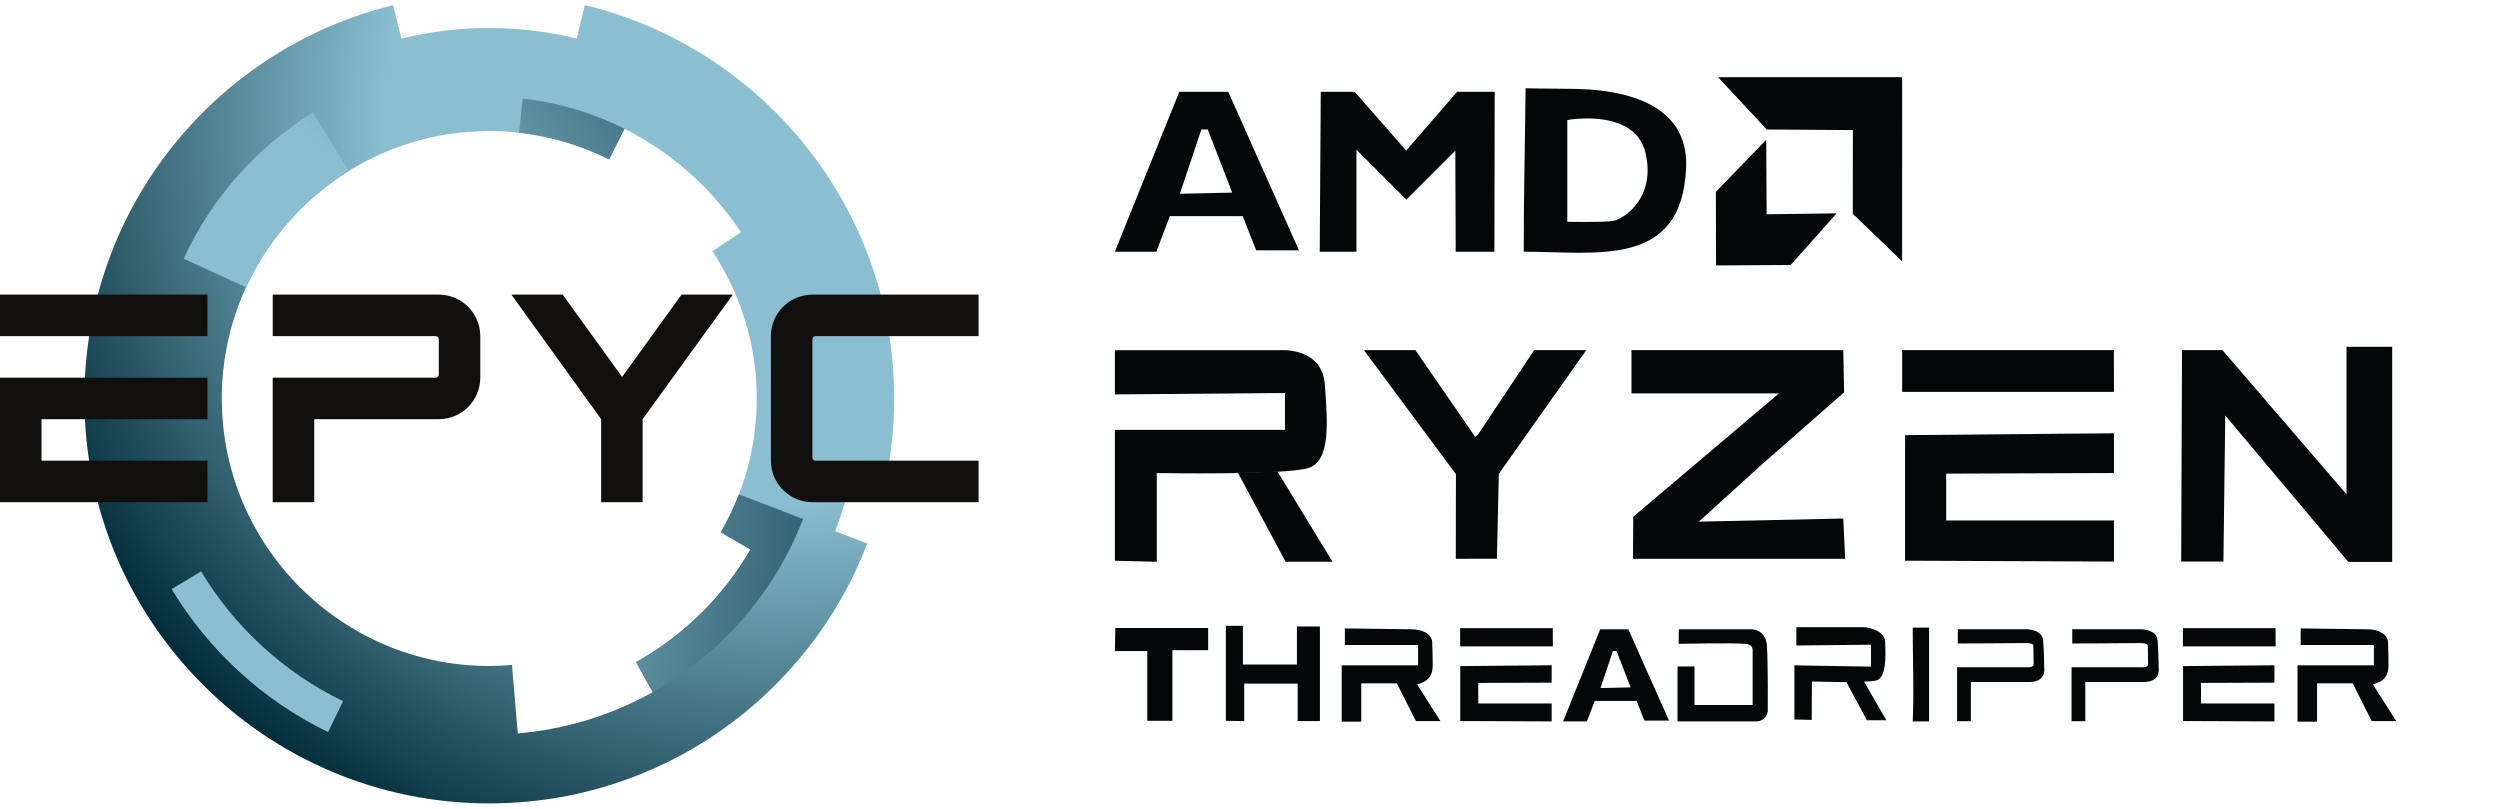 <svg width="238" height="77" viewBox="0 0 238 77" fill="none" xmlns="http://www.w3.org/2000/svg">
<path d="M112.269 8.738L106.136 23.963H110.081L111.368 20.579H118.307L119.59 23.834H123.662L116.93 8.738H112.269ZM114.375 12.323H114.982L117.304 18.337L112.325 18.445L114.375 12.323Z" fill="#040707"/>
<path d="M125.639 23.963H129.133V14.25L133.887 19.003L138.547 14.342L138.583 23.963H142.269L142.295 8.738H138.72L133.868 14.335L128.965 8.738H125.737L125.639 23.963Z" fill="#040707"/>
<path d="M149.547 8.456C147.136 8.446 145.237 8.404 145.237 8.404C145.186 13.599 145.047 18.768 145.062 23.963C152.048 23.963 160.103 25.558 160.52 15.979C160.797 9.603 154.15 8.477 149.547 8.456ZM151.015 11.275C153.006 11.262 156.014 11.732 156.664 14.601C157.654 18.971 154.474 20.864 153.613 21.025C152.75 21.186 149.207 21.114 149.207 21.114V11.424C149.207 11.424 149.972 11.283 151.015 11.275Z" fill="#040707"/>
<path d="M163.351 18.266L168.145 13.308L168.184 20.398L174.85 20.312L170.47 25.226L163.366 25.27L163.351 18.266Z" fill="#040707"/>
<path d="M163.561 7.352L168.197 12.327L176.394 12.384L176.383 20.345L181.08 24.879L181.086 7.352L163.561 7.352Z" fill="#040707"/>
<path d="M106.136 36.94V33.34H113.785H121.848C121.848 33.34 125.863 33 126.125 36.618C126.386 40.235 126.686 43.846 124.572 44.549C122.459 45.252 110.125 45.034 110.125 45.034V53.479L106.136 53.384V40.926H122.33V37.412L106.136 37.549V36.94Z" fill="#040707"/>
<path d="M117.848 45.005L122.389 53.479H126.855L121.63 44.904L117.848 45.005Z" fill="#040707"/>
<path d="M140.703 41.372L146.054 33.332H151.014L142.688 45.107L142.507 53.191L138.592 53.196L138.604 45.141L129.845 33.332H134.745L140.435 41.584L140.703 41.372Z" fill="#040707"/>
<path d="M155.317 33.332V37.452H169.354L155.485 49.195L155.46 53.196H175.662L175.479 49.362L161.729 49.661L167.83 44.126L175.559 37.355L175.481 33.332H155.317Z" fill="#040707"/>
<path d="M181.086 33.332V37.303H201.25L201.238 33.332H181.086Z" fill="#040707"/>
<path d="M181.363 41.425V53.377L201.25 53.461V49.551H185.279V45.089L201.25 45.031V41.247L181.363 41.425Z" fill="#040707"/>
<path d="M207.649 53.461L207.727 33.332H211.574L223.389 47.059V33.014H227.737V53.497H223.562L211.844 39.552L211.67 53.461H207.649Z" fill="#040707"/>
<path d="M106.136 61.981H109.22V68.619H111.612V61.897H115.016V59.784H106.181L106.136 61.981Z" fill="#040707"/>
<path d="M116.701 68.619V59.576H118.324V63.263H123.465V59.639H125.655V68.646H123.537V65.082H118.448V68.648L116.701 68.619Z" fill="#040707"/>
<path d="M128.031 59.825V61.402H135.002V63.337H127.731V68.701H129.592V65.053H132.983L134.796 68.648H137.128L134.906 65.154C134.906 65.154 135.285 65.068 135.645 64.862C136.005 64.656 136.382 64.231 136.392 63.423C136.403 62.616 136.343 61.046 136.343 61.046C136.343 61.046 136.257 59.938 134.365 59.907C132.474 59.876 128.031 59.825 128.031 59.825Z" fill="#040707"/>
<path d="M139.007 59.797V61.534H147.829L147.825 59.797H139.007Z" fill="#040707"/>
<path d="M139.017 63.412V68.641L147.718 68.678V66.967H140.73V65.015L147.718 64.989V63.333L139.017 63.412Z" fill="#040707"/>
<path d="M152.337 59.915L148.807 68.676H151.077L151.818 66.729H155.811L156.549 68.602H158.892L155.018 59.915H152.337ZM153.548 61.978H153.898L155.233 65.439L152.369 65.501L153.548 61.978Z" fill="#040707"/>
<path d="M159.699 63.45H161.316V67.116H166.85V61.862C166.853 61.85 166.871 61.258 165.992 61.292C165.144 61.188 159.807 61.292 159.807 61.292L159.824 59.915H166.731C166.731 59.915 168.095 59.851 168.211 61.486C168.325 63.122 168.29 67.749 168.29 67.749C168.29 67.749 168.139 68.676 167.188 68.676C166.237 68.676 159.699 68.676 159.699 68.676C159.699 66.934 159.699 65.192 159.699 63.45Z" fill="#040707"/>
<path d="M171.01 61.198V59.709H174.174H177.51C177.51 59.709 179.392 59.892 179.461 61.067C179.549 62.564 179.544 64.475 178.67 64.766C177.795 65.057 172.494 64.877 172.494 64.877L172.475 68.534L170.825 68.494V63.341L178.12 63.464L178.119 61.377L171.011 61.45L171.01 61.198Z" fill="#040707"/>
<path d="M175.854 65.079L177.733 68.57H179.58L177.358 64.721H175.695L175.854 65.079Z" fill="#040707"/>
<path d="M219.023 59.825V61.402H225.995V63.337H218.724V68.701H220.584V65.053H223.976L225.788 68.648H228.12L225.899 65.154C225.899 65.154 226.277 65.068 226.638 64.862C226.998 64.656 227.374 64.231 227.384 63.423C227.395 62.616 227.335 61.046 227.335 61.046C227.335 61.046 227.249 59.938 225.358 59.907C223.467 59.876 219.023 59.825 219.023 59.825Z" fill="#040707"/>
<path d="M207.814 59.797V61.534H216.637L216.632 59.797H207.814Z" fill="#040707"/>
<path d="M207.825 63.412V68.641L216.526 68.678V66.967H209.537V65.015L216.526 64.989V63.333L207.825 63.412Z" fill="#040707"/>
<path d="M182.09 59.749H183.647V68.678L182.09 68.681C182.222 65.749 182.09 62.713 182.09 59.749Z" fill="#040707"/>
<path d="M186.384 61.258V59.903H192.765C192.765 59.903 194.425 59.827 194.512 60.994C194.6 62.161 194.612 63.643 194.612 63.643C194.612 63.643 194.82 64.925 193.196 64.924C191.572 64.922 187.625 64.924 187.625 64.924V68.657H186.315V63.526H192.927C192.927 63.526 193.598 63.571 193.601 63.259C193.606 62.946 193.577 61.477 193.577 61.477C193.577 61.477 193.638 61.201 192.778 61.221C191.918 61.241 186.384 61.258 186.384 61.258Z" fill="#040707"/>
<path d="M197.28 61.258V59.903H203.662C203.662 59.903 205.321 59.827 205.409 60.994C205.497 62.161 205.509 63.643 205.509 63.643C205.509 63.643 205.717 64.925 204.092 64.924C202.469 64.922 198.521 64.924 198.521 64.924V68.657H197.212V63.526H203.823C203.823 63.526 204.493 63.571 204.498 63.259C204.502 62.946 204.473 61.477 204.473 61.477C204.473 61.477 204.534 61.201 203.675 61.221C202.815 61.241 197.28 61.258 197.28 61.258Z" fill="#040707"/>
<path d="M68.612 50.678L71.442 52.315C68.843 56.791 65.074 60.505 60.553 63.034L62.143 65.89C58.28 68.05 53.926 69.429 49.292 69.82L48.738 63.305C48.025 63.364 47.307 63.403 46.579 63.403C32.539 63.403 21.116 51.98 21.116 37.939C21.116 23.898 32.539 12.476 46.579 12.476C50.679 12.476 54.553 13.456 57.988 15.185C57.988 15.184 57.988 15.182 57.989 15.181L59.453 12.259C63.959 14.527 67.777 17.943 70.54 22.111L67.816 23.911C70.483 27.937 72.043 32.759 72.043 37.939C72.043 42.579 70.789 46.928 68.612 50.678ZM79.505 50.572C80.205 48.757 80.763 46.873 81.156 44.929L84.365 45.577C84.87 43.062 85.125 40.504 85.125 37.939C85.125 19.788 72.574 4.575 55.679 0.484L54.906 3.666C52.234 3.017 49.448 2.665 46.579 2.665C43.696 2.665 40.895 3.02 38.211 3.676L37.434 0.495C20.562 4.602 8.034 19.804 8.034 37.939C8.034 59.227 25.291 76.484 46.579 76.484C62.999 76.484 77.014 66.212 82.567 51.747L79.505 50.572Z" fill="url(#paint0_radial_2032_6735)"/>
<path d="M49.405 12.639C52.465 12.979 55.358 13.858 57.989 15.181L59.454 12.259C56.486 10.765 53.221 9.773 49.768 9.39L49.405 12.639Z" fill="url(#paint1_radial_2032_6735)"/>
<path d="M19.142 54.397L16.339 56.079C19.867 61.938 25.047 66.695 31.233 69.696L32.655 66.752C27.044 64.029 22.343 59.713 19.142 54.397Z" fill="url(#paint2_radial_2032_6735)"/>
<path d="M17.485 24.63L23.431 27.35C25.536 22.767 28.959 18.912 33.216 16.276L29.783 10.711C24.433 14.025 20.131 18.869 17.485 24.63Z" fill="url(#paint3_radial_2032_6735)"/>
<path d="M70.345 47.063C69.861 48.319 69.276 49.525 68.608 50.676L71.437 52.312C68.84 56.788 65.074 60.505 60.553 63.034L62.143 65.89C68.642 62.256 73.746 56.425 76.45 49.407L70.345 47.063Z" fill="url(#paint4_radial_2032_6735)"/>
<path d="M0 28.049V32.001H19.749V28.049H0ZM0 35.953V47.809H19.749V43.857H3.952V39.905H19.749V35.953H0ZM59.224 35.886L53.568 28.049H48.685L57.229 39.903V47.809H61.178V39.903L69.764 28.049H64.881L59.224 35.886ZM73.388 43.854C73.388 44.374 73.49 44.888 73.689 45.368C73.888 45.848 74.179 46.284 74.546 46.651C74.913 47.018 75.349 47.31 75.829 47.508C76.309 47.707 76.823 47.809 77.342 47.809H93.16V43.854H77.623C77.586 43.854 77.549 43.847 77.515 43.833C77.481 43.819 77.45 43.798 77.425 43.772C77.398 43.746 77.378 43.715 77.363 43.681C77.35 43.647 77.342 43.61 77.342 43.573V32.284C77.342 32.129 77.468 32.003 77.623 32.003H93.16V28.049H77.343C76.824 28.049 76.309 28.151 75.83 28.35C75.35 28.549 74.914 28.84 74.547 29.207C74.18 29.574 73.888 30.01 73.69 30.49C73.491 30.97 73.388 31.484 73.388 32.003V43.854M41.772 28.049H25.964V32.001H41.492C41.646 32.001 41.772 32.126 41.772 32.281V35.673C41.772 35.71 41.765 35.746 41.751 35.78C41.736 35.814 41.716 35.845 41.69 35.871C41.663 35.897 41.633 35.917 41.599 35.931C41.565 35.946 41.528 35.953 41.491 35.953H25.963V47.809H29.916V39.905H41.772C42.82 39.905 43.825 39.488 44.566 38.747C45.307 38.006 45.724 37.001 45.724 35.953V32.001C45.724 30.953 45.307 29.948 44.566 29.207C43.825 28.465 42.82 28.049 41.772 28.049Z" fill="#100F0D"/>
<defs>
<radialGradient id="paint0_radial_2032_6735" cx="0" cy="0" r="1" gradientUnits="userSpaceOnUse" gradientTransform="translate(73.72 10.941) rotate(135.06) scale(76.857 76.857)">
<stop stop-color="#8ABFD1"/>
<stop offset="0.481" stop-color="#8ABFD1"/>
<stop offset="0.992" stop-color="#022D3B"/>
<stop offset="1" stop-color="#022D3B"/>
</radialGradient>
<radialGradient id="paint1_radial_2032_6735" cx="0" cy="0" r="1" gradientUnits="userSpaceOnUse" gradientTransform="translate(0.005 47.895) rotate(-11.913) scale(95.382 95.383)">
<stop stop-color="#8ABFD1"/>
<stop offset="0.481" stop-color="#8ABFD1"/>
<stop offset="0.992" stop-color="#022D3B"/>
<stop offset="1" stop-color="#022D3B"/>
</radialGradient>
<radialGradient id="paint2_radial_2032_6735" cx="0" cy="0" r="1" gradientUnits="userSpaceOnUse" gradientTransform="translate(0.005 47.895) rotate(-11.913) scale(95.382 95.382)">
<stop stop-color="#8ABFD1"/>
<stop offset="0.481" stop-color="#8ABFD1"/>
<stop offset="0.992" stop-color="#022D3B"/>
<stop offset="1" stop-color="#022D3B"/>
</radialGradient>
<radialGradient id="paint3_radial_2032_6735" cx="0" cy="0" r="1" gradientUnits="userSpaceOnUse" gradientTransform="translate(0.005 47.895) rotate(-11.913) scale(95.382 95.383)">
<stop stop-color="#8ABFD1"/>
<stop offset="0.481" stop-color="#8ABFD1"/>
<stop offset="0.992" stop-color="#022D3B"/>
<stop offset="1" stop-color="#022D3B"/>
</radialGradient>
<radialGradient id="paint4_radial_2032_6735" cx="0" cy="0" r="1" gradientUnits="userSpaceOnUse" gradientTransform="translate(0.005 47.894) rotate(-11.913) scale(95.382 95.382)">
<stop stop-color="#8ABFD1"/>
<stop offset="0.481" stop-color="#8ABFD1"/>
<stop offset="0.992" stop-color="#022D3B"/>
<stop offset="1" stop-color="#022D3B"/>
</radialGradient>
</defs>
</svg>
